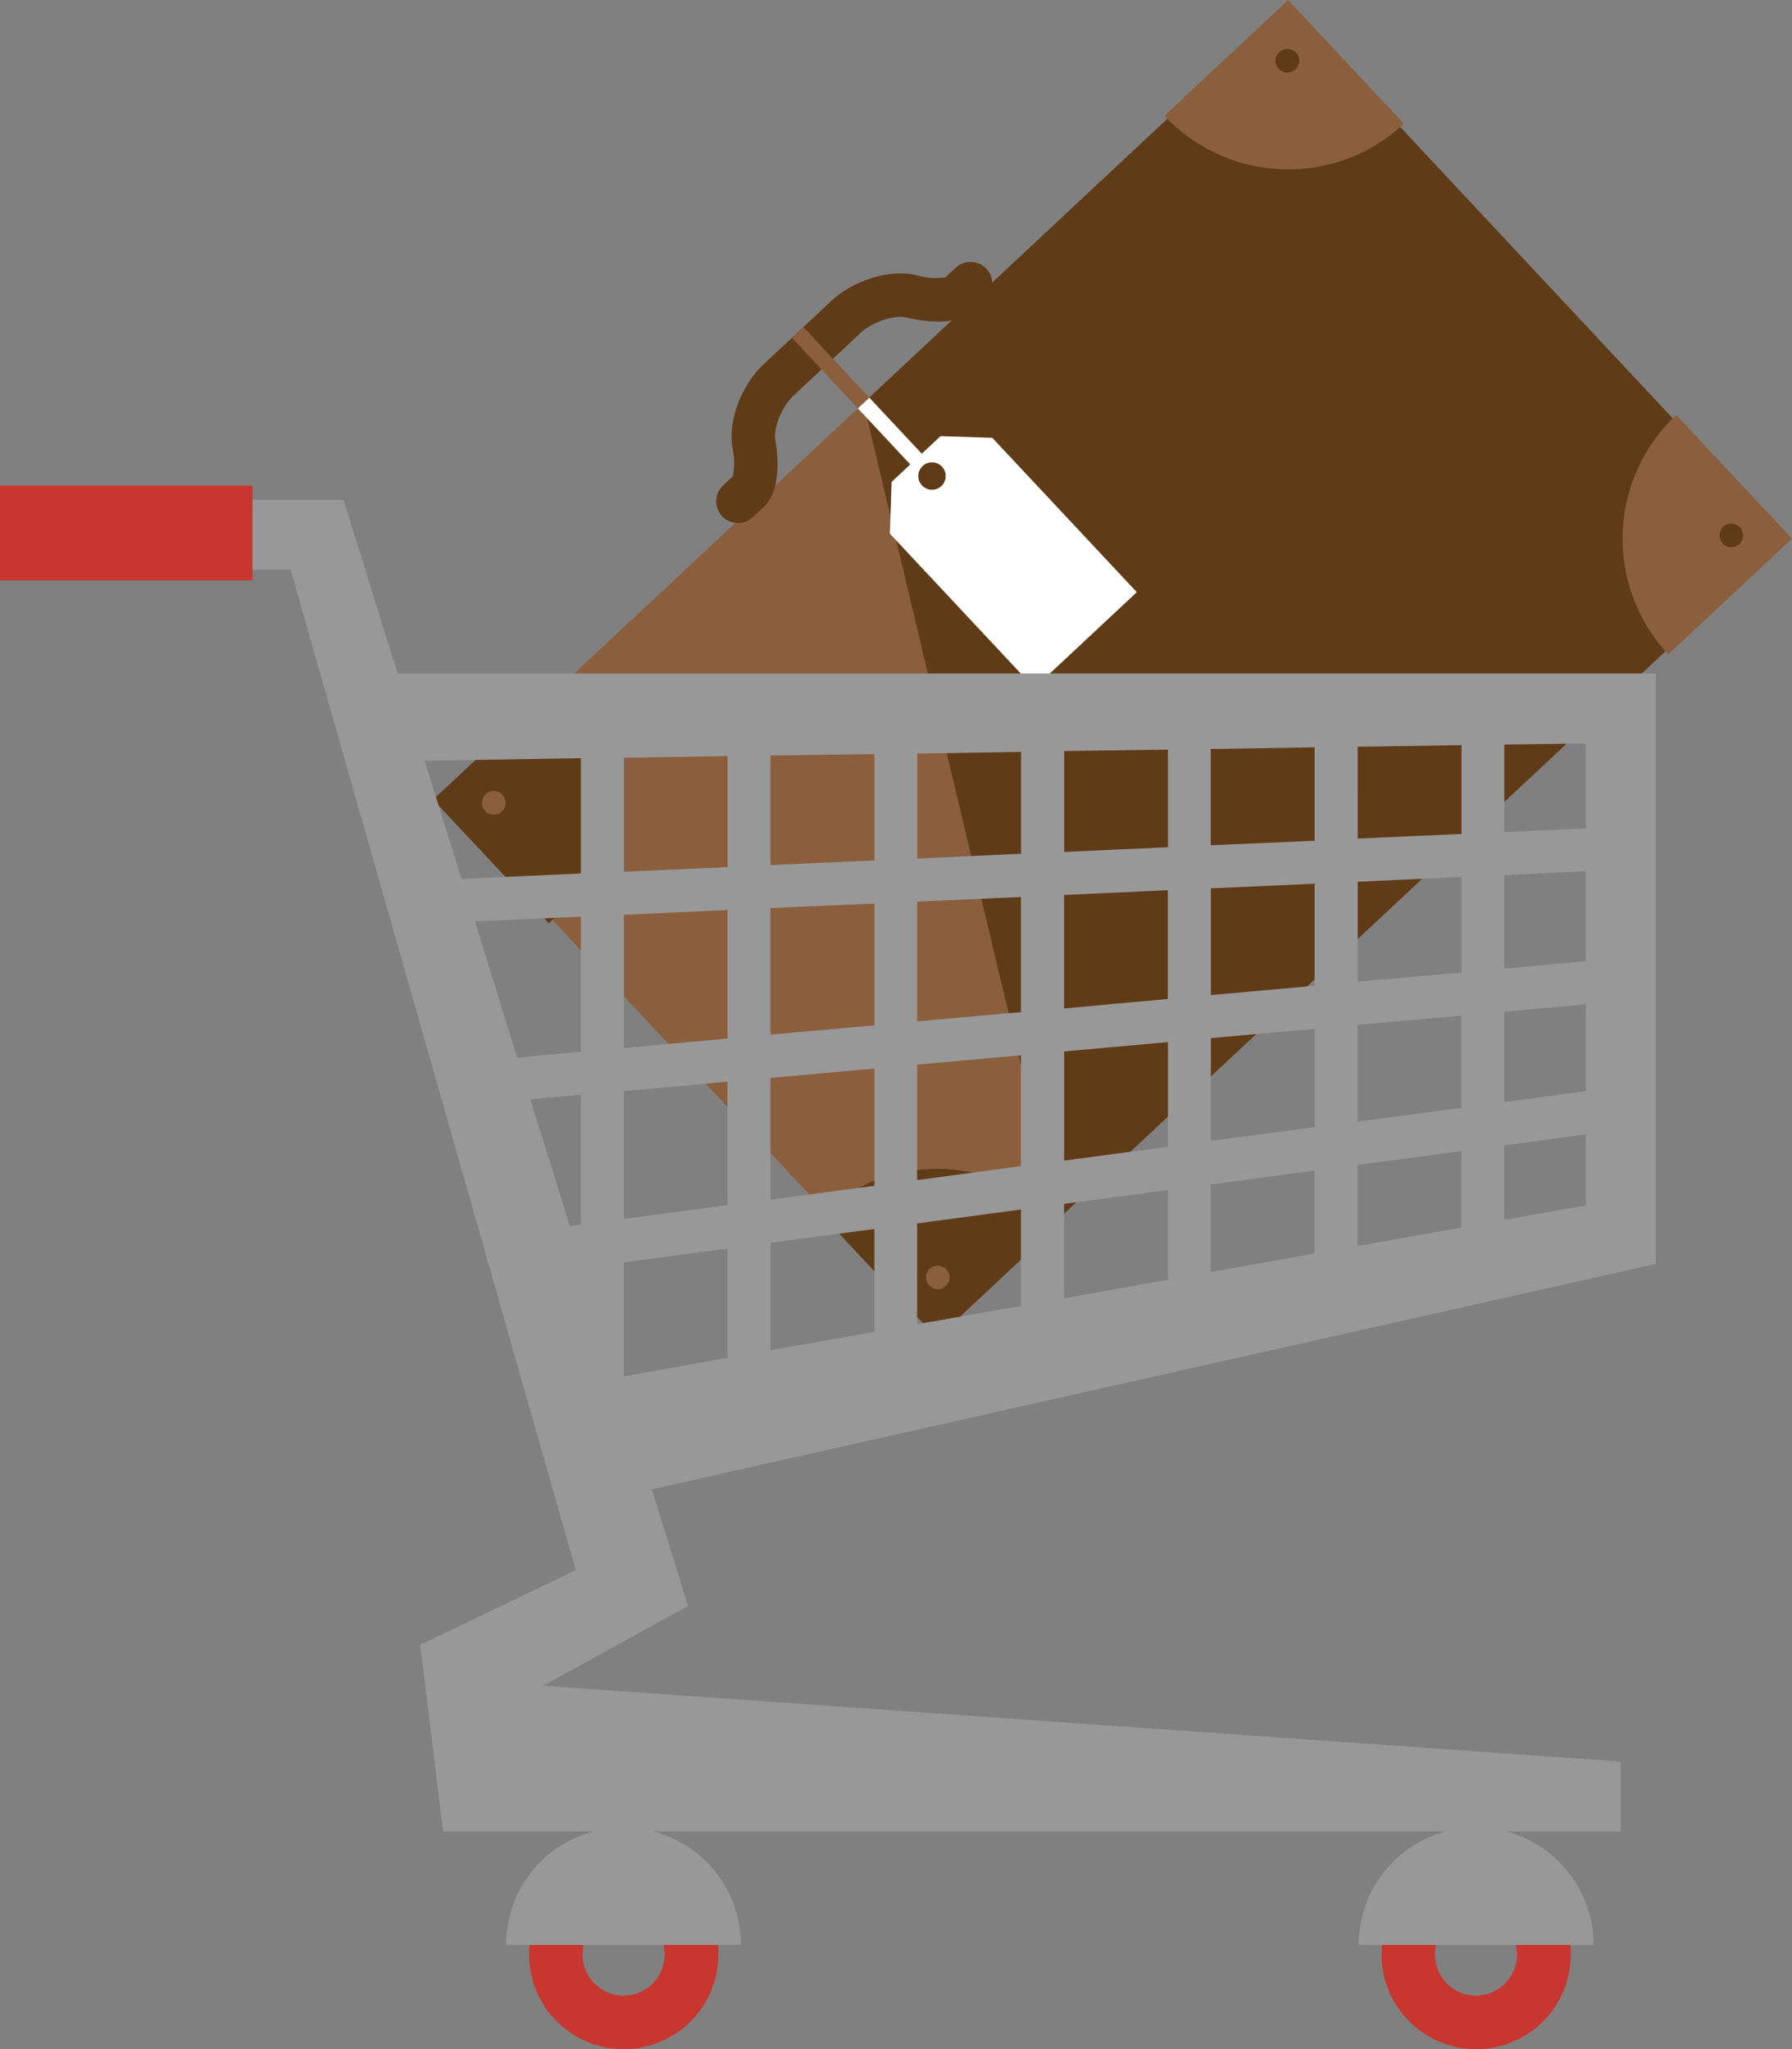 <svg id="Layer_1" data-name="Layer 1" xmlns="http://www.w3.org/2000/svg" viewBox="0 0 699.5 800"><rect x="0" y="0" width="699.5" height="800" fill="#808080" stroke="none"/><defs><style>.cls-1{fill:#8b5f3d;}.cls-2{fill:#603b17;}.cls-3{fill:#fff;}.cls-4{fill:#c7372f;}.cls-5{fill:#999899;}</style></defs><title>travel in shopping cart</title><rect class="cls-1" x="288.54" y="196.29" width="226.55" height="284.64" transform="translate(-173.2 365.77) rotate(-43.08)"/><polygon class="cls-2" points="696.98 210.42 412.85 476.16 337.08 157.29 502.55 2.53 696.98 210.42"/><path class="cls-2" d="M434.9,117l-4.56,4.26c-7.8,7.29-24.25,3.17-26.09,2.74-4.2-1.14-12.95,1.21-18,5.9l-26.23,24.54c-5,4.7-8,13.28-7.1,17.54,0.32,1.85,3.31,18.56-4.47,25.84l-4.56,4.26a8.48,8.48,0,0,1-11.58-12.38l3.93-3.68a25.33,25.33,0,0,0,0-10.84c-2-10.46,3.24-24.69,12.21-33.08l26.23-24.54c9-8.39,23.51-12.71,33.81-10a25.32,25.32,0,0,0,10.82.69l3.93-3.68A8.47,8.47,0,1,1,434.9,117" transform="translate(-50.25)"/><path class="cls-2" d="M264.49,360.46A66.17,66.17,0,0,0,267.62,267l-48.3,45.18Z" transform="translate(-50.25)"/><path class="cls-1" d="M246.34,310.29a4.53,4.53,0,0,1-.17,6.47,4.63,4.63,0,0,1-6.56-.17,4.68,4.68,0,0,1,.26-6.56,4.59,4.59,0,0,1,6.47.26" transform="translate(-50.25)"/><path class="cls-1" d="M598.26,48.31a66.17,66.17,0,0,1-93.48-3.13L553.08,0Z" transform="translate(-50.25)"/><path class="cls-2" d="M549.4,26.85a4.54,4.54,0,0,0,6.48.25,4.63,4.63,0,0,0,.27-6.56,4.68,4.68,0,0,0-6.57-.17,4.59,4.59,0,0,0-.18,6.48" transform="translate(-50.25)"/><path class="cls-2" d="M370.81,474.14a66.18,66.18,0,0,1,93.48,3.13L416,522.44Z" transform="translate(-50.25)"/><path class="cls-1" d="M419.66,495.61a4.58,4.58,0,0,0-6.47-.27,4.61,4.61,0,1,0,6.3,6.74,4.57,4.57,0,0,0,.17-6.47" transform="translate(-50.25)"/><path class="cls-1" d="M704.57,162a66.18,66.18,0,0,0-3.13,93.48l48.31-45.18Z" transform="translate(-50.25)"/><path class="cls-2" d="M722.72,212.17a4.59,4.59,0,0,1,.17-6.49,4.61,4.61,0,1,1,6.3,6.74,4.57,4.57,0,0,1-6.48-.25" transform="translate(-50.25)"/><path class="cls-3" d="M417.38,170.27l-9.55,8.94-9.55,8.94-0.67,20.2L454,268.6l40-37.41L437.6,170.94Zm0.32,19.5a5.35,5.35,0,1,1,.25-7.58,5.37,5.37,0,0,1-.25,7.58" transform="translate(-50.25)"/><rect class="cls-3" x="395" y="153.05" width="6.13" height="31.44" transform="translate(-58.2 317.42) rotate(-43.08)"/><rect class="cls-1" x="371.42" y="124.75" width="6.13" height="37.61" transform="translate(-47.33 294.51) rotate(-43.08)"/><path class="cls-4" d="M293.67,726.12a36.94,36.94,0,1,0,37,36.92,37,37,0,0,0-37-36.92m0,53a16,16,0,1,1,16-16.06,16,16,0,0,1-16,16.06" transform="translate(-50.25)"/><path class="cls-4" d="M626.41,726.12a36.94,36.94,0,1,0,37,36.92,36.93,36.93,0,0,0-37-36.92m0,53a16,16,0,1,1,16-16.06,16.1,16.1,0,0,1-16,16.06" transform="translate(-50.25)"/><path class="cls-5" d="M696.58,262.93H205.45L184.3,195.09H81.71v27.32h82L275,613,214.3,642.13,223.2,715H282a45.71,45.71,0,0,0-34.18,44.32h91.63A45.77,45.77,0,0,0,305.31,715H614.7a45.79,45.79,0,0,0-34.09,44.32h91.67A45.82,45.82,0,0,0,638.15,715h44.77V687.74l-420.54-29.6-0.38.14L318.84,627,304.7,581.44l391.88-88V262.93ZM351,420.83l40.57-3.66v45.77L351,468.34V420.83ZM334.21,470.5l-40.47,5.38V426l40.47-3.69V470.5Zm114.56-75.36-40.52,3.62V352l40.52-1.81v45Zm16.83-45.73,40.5-1.86V390l-40.5,3.71V349.41Zm-74,50.9L351,403.94V354.53l40.57-1.78v47.56Zm16.69,15.31L448.77,412v43.27l-40.52,5.45V415.61Zm57.35-5.12,40.5-3.66v40.85l-40.5,5.4V410.49Zm57.26-5.21,40.54-3.64v38.41l-40.54,5.33v-40.1Zm0-16.81V346.83L563.4,345v39.86Zm57.33-44.23,40.52-1.88v37.3l-40.52,3.59v-39Zm0-16.86V291.54l40.52-.63v34.67Zm-16.78.85L522.86,330V292.41l40.54-.63v36.46Zm-57.3,2.53-40.5,1.83V293.21l40.5-.56v38.12Zm-57.33,2.54-40.52,1.88v-41l40.52-.63v39.79Zm-57.21,2.61L351,337.74V294.95l40.57-.56v41.53Zm-57.35,2.61-40.47,1.83V295.82l40.47-.63v43.34Zm0,16.76v50.15l-40.47,3.71v-52ZM277,410.59l-24.86,2.3-16.48-53.17L277,357.89v52.7Zm0,16.81v50.68l-4.32.59-15.4-49.49Zm16.74,65.45,40.47-5.4V530.1l-40.47,7.25V492.85ZM351,485.19l40.57-5.38V520L351,527.12V485.19Zm57.26-7.56,40.52-5.42v37.61L408.25,517V477.63ZM465.61,470l40.5-5.38v35l-40.5,7.23V470Zm57.26-7.58L563.4,457v32.39l-40.54,7.18V462.37Zm57.33-7.61,40.52-5.4v29.86l-40.52,7.18V454.77Zm0-16.92V400.09l40.52-3.59v36ZM637.44,395l31.88-2.89V426l-31.88,4.25V395Zm31.88-19.72-31.88,2.87V341.64l31.88-1.48v35.12Zm0-51.88-31.88,1.46V290.67l31.88-.42V323.4ZM277,296v45l-46.6,2.16L216,297ZM637.44,476.25V447.16l31.88-4.27v27.7Z" transform="translate(-50.25)"/><rect class="cls-4" y="189.54" width="98.57" height="37.04"/></svg>